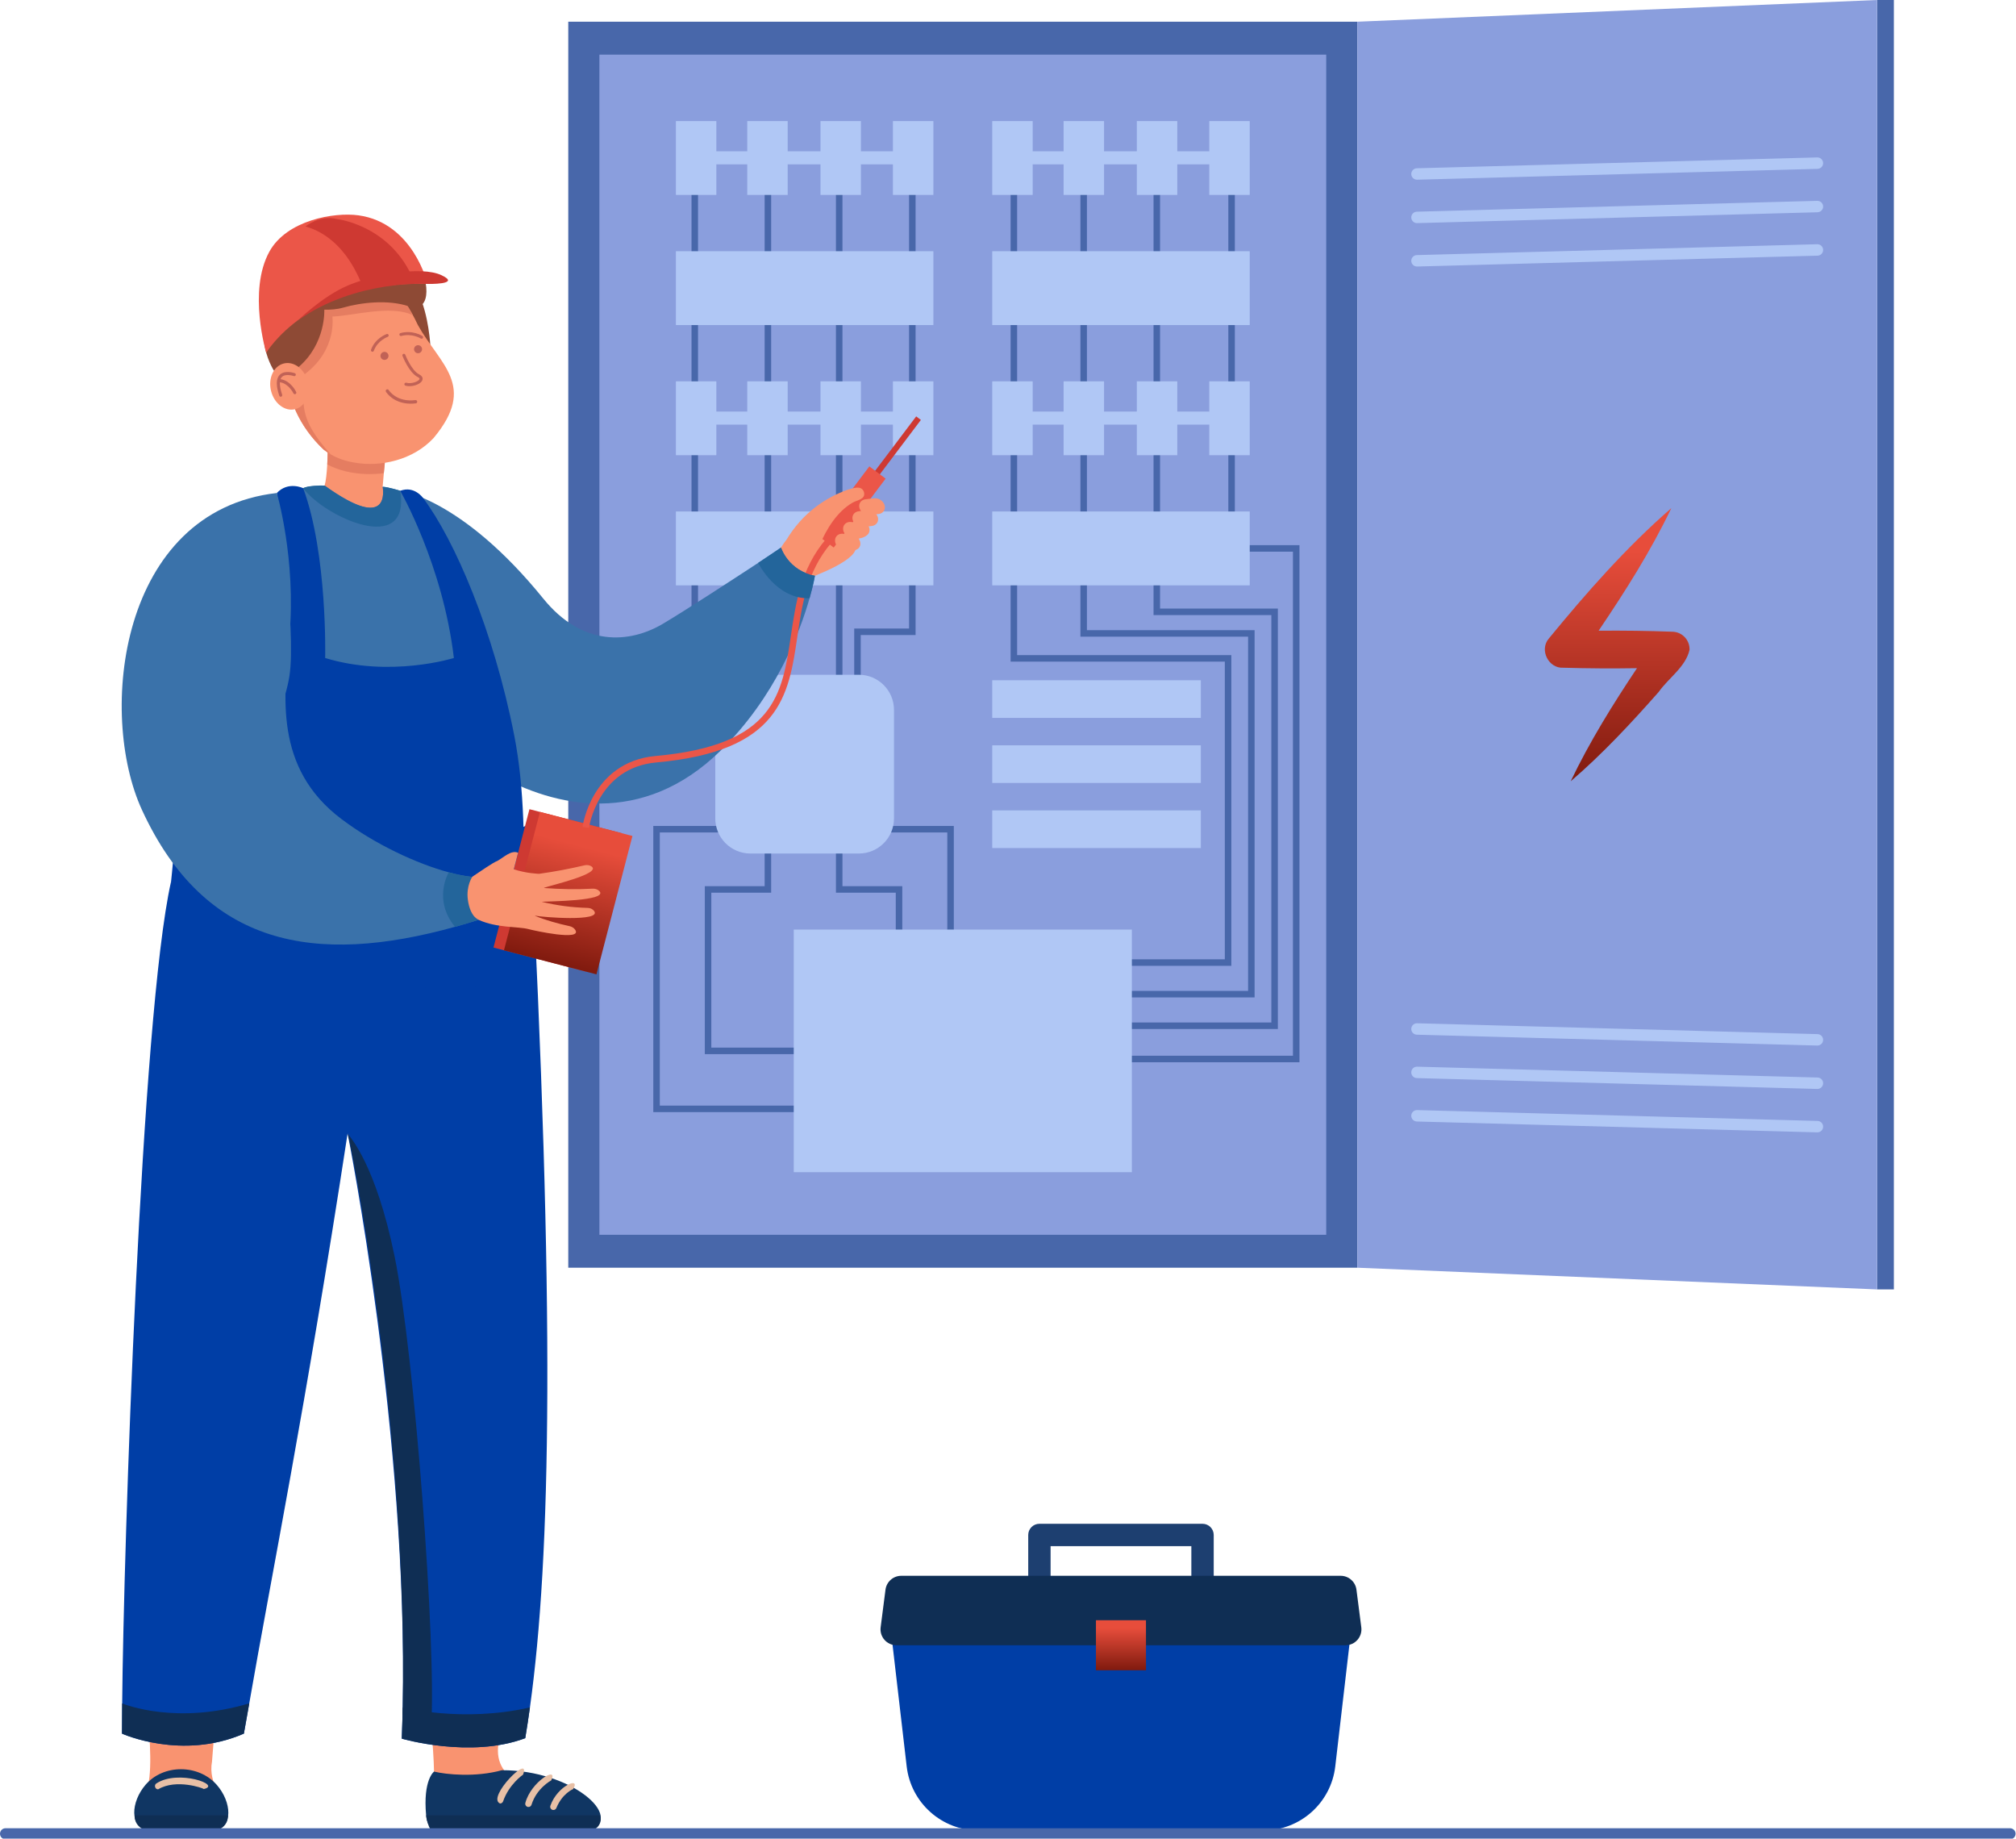<svg width="964" height="879" viewBox="0 0 964 879" fill="none" xmlns="http://www.w3.org/2000/svg">
<path d="M649.049 10.376H271.731V606.052H649.049V10.376Z" fill="#4867AA"/>
<path d="M905.599 0H897.558V616.427H905.599V0Z" fill="#4867AA"/>
<path d="M897.558 616.427L649.049 606.052V10.376L897.558 0V616.427Z" fill="#8A9EDD"/>
<path d="M634.166 26.115H286.615V590.312H634.166V26.115Z" fill="#8A9EDD"/>
<path d="M388.646 531.669H312.387V394.863H356.89V303.589H330.666V75.533H333.778V300.476H360.004V397.976H315.5V528.557H388.646V531.669Z" fill="#4867AA"/>
<path d="M388.646 503.95H337.023V423.656H365.633V75.533H368.745V426.768H340.136V500.837H388.646V503.95Z" fill="#4867AA"/>
<path d="M456.085 530.113H452.973V397.976H408.469V300.476H434.695V75.533H437.807V303.589H411.582V394.863H456.085V530.113Z" fill="#4867AA"/>
<path d="M431.449 502.393H428.337V426.768H399.728V75.533H402.84V423.656H431.449V502.393Z" fill="#4867AA"/>
<path d="M588.79 461.735H516.594V458.622H585.678V316.304H483.25V75.533H486.362V313.191H588.79V461.735Z" fill="#4867AA"/>
<path d="M599.917 476.834H518.183V473.722H596.804V304.38H516.626V75.533H519.739V301.267H599.917V476.834Z" fill="#4867AA"/>
<path d="M611.042 491.934H518.183V488.821H607.929V294.052H551.594V75.533H554.706V290.939H611.042V491.934Z" fill="#4867AA"/>
<path d="M621.373 507.828H518.183V504.715H618.26V263.737H587.356V75.533H590.468V260.624H621.373V507.828Z" fill="#4867AA"/>
<path d="M597.584 120.095H474.464V155.405H597.584V120.095Z" fill="#B0C7F5"/>
<path d="M446.316 120.095H323.196V155.405H446.316V120.095Z" fill="#B0C7F5"/>
<path d="M541.229 444.403H379.551V560.382H541.229V444.403Z" fill="#B0C7F5"/>
<path d="M426.977 57.879V72.321H411.675V57.879H392.336V72.321H376.654V57.879H357.315V72.321H342.535V57.879H323.196V93.188H342.535V78.571H357.315V93.188H376.654V78.571H392.336V93.188H411.675V78.571H426.977V93.188H446.316V57.879H426.977Z" fill="#B0C7F5"/>
<path d="M578.245 57.879V72.321H562.942V57.879H543.604V72.321H527.922V57.879H508.583V72.321H493.802V57.879H474.464V93.188H493.802V78.571H508.583V93.188H527.922V78.571H543.604V93.188H562.942V78.571H578.245V93.188H597.584V57.879H578.245Z" fill="#B0C7F5"/>
<path d="M597.584 244.525H474.464V279.835H597.584V244.525Z" fill="#B0C7F5"/>
<path d="M574.209 325.207H474.464V343.204H574.209V325.207Z" fill="#B0C7F5"/>
<path d="M574.209 356.314H474.464V374.311H574.209V356.314Z" fill="#B0C7F5"/>
<path d="M574.209 387.422H474.464V405.419H574.209V387.422Z" fill="#B0C7F5"/>
<path d="M446.316 244.525H323.196V279.835H446.316V244.525Z" fill="#B0C7F5"/>
<path d="M426.977 182.31V196.753H411.675V182.31H392.336V196.753H376.654V182.31H357.315V196.753H342.535V182.31H323.196V217.619H342.535V203.002H357.315V217.619H376.654V203.002H392.336V217.619H411.675V203.002H426.977V217.619H446.316V182.31H426.977Z" fill="#B0C7F5"/>
<path d="M578.245 182.31V196.753H562.942V182.31H543.604V196.753H527.922V182.31H508.583V196.753H493.802V182.31H474.464V217.619H493.802V203.002H508.583V217.619H527.922V203.002H543.604V217.619H562.942V203.002H578.245V217.619H597.584V182.31H578.245Z" fill="#B0C7F5"/>
<path d="M410.688 408.043H358.824C349.546 408.043 342.025 400.522 342.025 391.244V339.38C342.025 330.102 349.546 322.581 358.824 322.581H410.688C419.967 322.581 427.487 330.103 427.487 339.38V391.244C427.487 400.522 419.966 408.043 410.688 408.043Z" fill="#B0C7F5"/>
<path d="M799.854 302.011C788.045 301.569 776.23 301.417 764.415 301.524C777.142 282.695 789.326 263.49 799.188 242.931C777.61 261.699 758.695 283.228 740.616 305.254C735.988 310.609 740.365 319.627 747.522 319.215C759.266 319.554 771.014 319.629 782.76 319.438C771.168 336.815 760.1 354.6 751.071 373.497C766.264 360.438 779.921 345.778 793.142 330.799C797.856 324.102 806.058 318.837 807.892 310.66C808.059 306.051 804.461 302.18 799.854 302.011Z" fill="url(#paint0_linear_628_1193)"/>
<path d="M869.044 541.345C869.018 541.345 868.993 541.345 868.968 541.344L677.49 536.155C675.982 536.115 674.792 534.859 674.834 533.35C674.873 531.867 676.089 530.692 677.563 530.692C677.589 530.692 677.614 530.692 677.639 530.694L869.117 535.882C870.625 535.922 871.815 537.178 871.773 538.687C871.734 540.17 870.518 541.345 869.044 541.345Z" fill="#B0C7F5"/>
<path d="M869.044 520.593C869.018 520.593 868.993 520.593 868.968 520.592L677.49 515.404C675.982 515.364 674.792 514.108 674.834 512.599C674.873 511.116 676.089 509.941 677.563 509.941C677.589 509.941 677.614 509.941 677.639 509.943L869.117 515.13C870.625 515.17 871.815 516.426 871.773 517.935C871.734 519.418 870.518 520.593 869.044 520.593Z" fill="#B0C7F5"/>
<path d="M869.044 499.844C869.018 499.844 868.993 499.844 868.968 499.842L677.49 494.654C675.982 494.614 674.792 493.358 674.834 491.849C674.873 490.366 676.089 489.191 677.563 489.191C677.589 489.191 677.614 489.191 677.639 489.192L869.117 494.381C870.625 494.421 871.815 495.677 871.773 497.186C871.734 498.669 870.518 499.844 869.044 499.844Z" fill="#B0C7F5"/>
<path d="M677.563 127.414C676.089 127.414 674.874 126.239 674.834 124.756C674.793 123.247 675.983 121.991 677.49 121.95L868.968 116.763C870.464 116.721 871.733 117.911 871.773 119.42C871.814 120.928 870.624 122.184 869.117 122.225L677.639 127.413C677.614 127.413 677.588 127.414 677.563 127.414Z" fill="#B0C7F5"/>
<path d="M677.563 106.663C676.089 106.663 674.874 105.488 674.834 104.004C674.793 102.496 675.983 101.24 677.49 101.199L868.968 96.012C870.464 95.974 871.733 97.16 871.773 98.669C871.814 100.177 870.624 101.433 869.117 101.474L677.639 106.662C677.614 106.663 677.588 106.663 677.563 106.663Z" fill="#B0C7F5"/>
<path d="M677.563 85.911C676.089 85.911 674.874 84.736 674.834 83.253C674.793 81.745 675.983 80.489 677.49 80.448L868.968 75.26C870.464 75.212 871.733 76.409 871.773 77.918C871.814 79.426 870.624 80.682 869.117 80.723L677.639 85.91C677.614 85.911 677.588 85.911 677.563 85.911Z" fill="#B0C7F5"/>
<path d="M383.171 277.677C383.171 277.677 406.498 269.908 409.004 263.013C413.299 251.198 414.478 239.227 407.662 239.887C400.846 240.548 384.272 252.401 381.582 255.885C381.582 255.885 381.576 262.865 383.171 277.677Z" fill="#F99370"/>
<path d="M414.941 229.739L417.188 231.435L440.344 200.758L439.263 199.942L438.098 199.062L414.941 229.739Z" fill="#CE3932"/>
<path d="M390.883 255.907L398.665 261.77L423.482 228.823L415.7 222.961L390.883 255.907Z" fill="#EB5648"/>
<path d="M401.722 262.312C404.221 263.692 407.308 264.034 409.924 262.569C411.587 261.637 411.914 259.438 410.655 257.657C409.768 256.402 408.329 255.69 406.974 255.705L404.914 255.734C404.873 255.734 404.962 255.727 404.945 255.726C404.839 255.729 404.637 255.607 404.944 255.773C402.893 254.601 400.51 255.116 399.621 256.922C398.731 258.728 399.671 261.141 401.722 262.312Z" fill="#F99370"/>
<path d="M406.627 257.059C409.402 257.83 412.612 257.645 414.81 255.667C416.278 254.293 416.082 251.855 414.373 250.223C412.664 248.591 410.089 248.383 408.621 249.758C408.677 249.684 408.75 249.709 408.549 249.736C408.06 249.78 407.559 249.622 407.824 249.695C405.595 249.048 403.521 250.171 403.191 252.204C402.861 254.237 404.399 256.411 406.627 257.059Z" fill="#F99370"/>
<path d="M412.851 251.939L416.864 251.465C419.069 251.205 420.36 249.307 419.749 247.227C419.137 245.147 416.854 243.672 414.649 243.933L410.636 244.407C408.432 244.668 407.141 246.565 407.752 248.645C408.364 250.725 410.647 252.2 412.851 251.939Z" fill="#F99370"/>
<path d="M416.086 246.22L420.099 245.745C422.304 245.485 423.595 243.588 422.983 241.508C422.372 239.428 420.089 237.952 417.884 238.214L413.871 238.688C411.666 238.948 410.375 240.845 410.987 242.925C411.599 245.005 413.882 246.48 416.086 246.22Z" fill="#F99370"/>
<path d="M391.812 260.816C395.245 252.895 400.112 244.707 407.719 240.278C409.922 239.019 414.072 238.734 413.112 235.216C411.934 231.72 407.683 233.496 405.155 234.177C395.558 237.635 383.928 244.637 375.732 258.602C369.476 269.261 388.269 270.631 391.812 260.816Z" fill="#F99370"/>
<path d="M226.371 262.384C247.71 292.406 267.176 309.805 298.803 329.175C319.075 338.737 364.251 276.222 374.567 260.058C380.748 250.573 395.714 258.722 391.119 269.038C377.181 299.998 360.996 331.063 334.768 353.737C306.633 377.107 283.327 368.431 255.071 350.582C226.263 332.288 201.128 308.838 179.105 282.942C156.82 254.721 204.352 233.842 226.371 262.384Z" fill="#F99370"/>
<path d="M389.673 275.262C389.673 275.262 389.005 279.334 387.106 286.021C382.571 302.02 370.976 332.985 344.593 358.848C307.272 395.433 265.189 385.995 237.08 369.975C217.426 358.774 166.031 307.37 166.031 307.37C165.926 307.254 191.373 234.622 191.373 234.622C191.373 234.622 220.871 238.184 259.792 286.179C278.473 309.222 300.932 307.764 317.099 298.147C327.594 291.908 349.322 277.767 362.553 269.096C369.092 264.809 373.457 261.772 373.457 261.772C373.457 261.772 376.837 272.716 389.673 275.262Z" fill="#3A72AA"/>
<path d="M280.976 875.08H211.328C205.248 874.836 205.294 868.634 206.415 863.826C210.25 846.493 203.471 806.695 202.215 788.869C201.88 785.605 204.442 782.768 207.723 782.768C259.116 782.246 242.349 778.13 238.366 833.569C235.328 852.934 258.426 856.625 271.596 858.765C280.266 859.393 294.766 871.227 280.976 875.08Z" fill="#F99370"/>
<path d="M203.763 867.854C203.951 871.269 205.645 875.165 209.6 875.08H281.844C298.884 868.76 273.352 846.153 239.996 846.287C227.268 849.78 213.426 848.346 207.545 846.942C207.546 846.943 202.186 850.832 203.763 867.854Z" fill="#103663"/>
<path d="M252.693 863.863C253.349 863.863 253.955 863.44 254.16 862.782C256.614 854.847 263.523 851.181 263.593 851.146C267.133 843.986 253.942 851.651 251.227 861.874C250.91 862.839 251.681 863.879 252.693 863.863Z" fill="#E8C0A6"/>
<path d="M239.117 862.196C239.753 862.196 240.346 861.798 240.568 861.165C243.434 852.925 250.054 848.438 250.121 848.395C254.037 837.816 232.42 859.367 239.117 862.196Z" fill="#E8C0A6"/>
<path d="M286.9 867.854H203.763C204.07 870.392 204.771 872.857 206.043 875.081H281.845C285.578 875.086 288.226 871.343 286.9 867.854Z" fill="#0F2E54"/>
<path d="M108.03 870.048L106.848 869.431C106.848 870.259 105.824 873.134 104.997 873.134L70.031 873.854C69.203 873.854 68.694 872.296 68.694 871.468L65.711 870.615C65.711 865.378 66.142 863.48 68.455 859.428C76.956 848.13 66.808 797.599 67.101 784.397C65.005 780.788 103.923 783.62 104.466 782.767C105.34 782.768 106.029 783.514 105.96 784.385L101.38 842.124C99.325 853.087 107.738 859.714 108.03 870.048Z" fill="#F99370"/>
<path d="M71.251 875.081H102.129C111.775 873.764 110.783 861.426 103.652 853.288C94.969 843.378 78.184 843.263 69.589 853.258C62.573 861.416 61.668 873.789 71.251 875.081Z" fill="#103663"/>
<path d="M75.62 855.422C84.197 850.219 97.354 854.907 97.405 855.285C106.361 853.355 85.181 845.795 74.844 852.561C73.496 853.291 74.114 855.479 75.62 855.422Z" fill="#E8C0A6"/>
<path d="M71.251 875.081H102.129C106.057 875.085 109.219 871.775 108.976 867.854H64.403C64.165 871.774 67.323 875.086 71.251 875.081Z" fill="#0F2E54"/>
<path d="M253.403 816.268C252.692 821.383 251.946 826.275 251.157 830.97C224.949 840.8 192.121 831.193 192.121 831.193C192.272 827.447 192.391 823.66 192.484 819.837C192.515 818.649 192.541 817.461 192.568 816.268C195.208 687.064 166.22 541.755 166.209 541.885C146.206 672.593 129.595 754.374 119.193 814.307C118.285 819.541 117.424 824.376 116.615 828.79C86.869 841.728 58.337 828.79 58.337 828.79C58.337 828.79 58.337 823.613 58.419 814.343C59.078 740.943 67.43 485.698 81.734 421.724C138.959 450.105 253.273 393.898 253.273 393.898C265.562 627.188 263.452 743.946 253.403 816.268Z" fill="#003EA6"/>
<path d="M182.979 232.697C184.335 215.197 188.812 183.49 175.082 177.306C165.455 173.332 153.347 181.031 155.733 192.275C156.656 191.766 157.695 223.493 155.224 232.142C128.856 238.43 205.349 268.477 182.979 232.697Z" fill="#F99370"/>
<path d="M155.551 190.823C155.592 191.307 155.649 191.799 155.734 192.275C156.401 191.886 157.198 209.404 156.488 222.045C168.056 228.128 181.081 226.562 183.534 226.204C185.469 207.389 188.346 184.326 175.08 177.306C166.037 172.809 154.5 180.625 155.551 190.823Z" fill="#E57D61"/>
<path d="M244.963 456.288C244.963 456.288 250.766 403.079 244.649 361.086C236.2 305.143 221.44 269.319 191.376 234.622C191.042 234.527 185.872 232.88 182.993 232.713C183.684 237.832 184.143 252.798 155.23 232.144C155.125 232.257 147.268 232.071 144.964 233.376C142.652 235.567 89.229 370.426 87.297 411.392C86.512 423.466 208.663 474.134 244.963 456.288Z" fill="#3A72AA"/>
<path d="M144.964 233.376C155.256 247.199 196.452 266.149 191.387 234.634C191.047 234.519 185.893 232.884 182.995 232.711C183.145 233.536 187.051 255.166 155.225 232.139C153.28 232.007 147.248 232.144 144.964 233.376Z" fill="#23659B"/>
<path d="M264.623 865.303C265.229 865.303 265.804 864.941 266.045 864.343C268.822 857.493 273.828 855.396 274.04 855.311C277.944 849.148 266.598 853.538 263.2 863.191C262.778 864.171 263.561 865.323 264.623 865.303Z" fill="#E8C0A6"/>
<path d="M205.802 165.53C205.802 165.53 205.091 150.554 200.099 140.365L191.658 144.825L205.802 165.53Z" fill="#8E4A35"/>
<path d="M207.375 209.363C197.506 220.017 181.872 223.432 169.222 221.105C165.276 220.439 161.502 219.179 158.116 217.211L158.111 217.211C156.966 216.547 155.879 215.815 154.838 215.005L154.822 215.007C105.536 168.308 168.111 87.529 199.834 155.41C210.439 174.474 228.195 184.326 207.375 209.363Z" fill="#F99370"/>
<path d="M185.591 170.952C186.044 169.994 185.633 168.852 184.675 168.4C183.716 167.949 182.572 168.359 182.12 169.317C181.668 170.274 182.078 171.417 183.037 171.868C183.995 172.32 185.139 171.91 185.591 170.952Z" fill="#C16256"/>
<path d="M201.64 167.766C202.092 166.808 201.682 165.666 200.723 165.215C199.765 164.763 198.62 165.174 198.169 166.131C197.717 167.089 198.127 168.231 199.085 168.683C200.044 169.134 201.188 168.724 201.64 167.766Z" fill="#C16256"/>
<path d="M197.138 184.512C196.018 184.68 194.869 184.652 193.89 184.371C193.504 184.261 193.283 183.857 193.394 183.474C193.504 183.086 193.913 182.871 194.292 182.977C196.748 183.682 200.159 182.363 200.6 181.248C200.754 180.856 200.221 180.488 199.747 180.25C195.565 178.145 192.575 170.446 192.449 170.12C192.306 169.745 192.493 169.326 192.868 169.182C193.256 169.033 193.663 169.227 193.806 169.6C193.835 169.674 196.72 177.101 200.4 178.953C202.406 179.963 202.152 181.265 201.951 181.778C201.425 183.116 199.335 184.185 197.138 184.512Z" fill="#C16256"/>
<path d="M197.469 150.722C186.901 145.556 168.188 151.119 158.925 151.326C158.925 151.326 161.373 167.102 145.728 178.868C144.818 193.471 142.615 199.901 158.116 217.209L158.111 217.21C156.966 216.546 155.879 215.814 154.838 215.004L154.822 215.006C107.375 170.492 164.983 90.307 197.469 150.722Z" fill="#E57D61"/>
<path d="M199.316 123.699C192.988 112.11 180.146 101.476 165.299 116.491C153.868 128.052 141.153 128.35 141.77 140.142C114.845 152.122 130.989 177.231 130.989 177.231L142.783 175.471C155.973 164.121 155.074 148.052 155.074 148.052L155.071 148.05C158.091 148.106 161.262 147.881 164.051 147.077C172.696 144.587 185.554 143.119 195.488 146.437C205.422 149.754 206.388 136.651 199.316 123.699Z" fill="#8E4A35"/>
<path d="M129.592 186.823C131.057 192.862 136.187 196.802 141.052 195.624C145.916 194.445 148.673 188.595 147.209 182.556C145.745 176.518 140.614 172.578 135.75 173.756C130.885 174.935 128.128 180.785 129.592 186.823Z" fill="#F99370"/>
<path d="M140.969 178.42C140.778 178.353 136.238 176.756 133.785 179.168C133.16 179.781 132.756 180.598 132.544 181.588C132.543 181.59 132.543 181.592 132.543 181.594C132.523 181.687 132.494 181.77 132.478 181.866C132.478 181.868 132.477 181.869 132.477 181.87V181.871C132.169 183.711 132.522 186.148 133.541 189.168C133.656 189.504 133.995 189.704 134.337 189.653C134.378 189.647 134.42 189.637 134.462 189.624C134.842 189.495 135.047 189.082 134.919 188.703C134.091 186.256 133.743 184.256 133.847 182.735C138.054 183.357 140.294 187.977 140.316 188.027C140.455 188.326 140.773 188.487 141.084 188.441C141.15 188.431 141.216 188.41 141.281 188.38C141.646 188.214 141.804 187.783 141.638 187.418C141.529 187.188 139.089 182.022 134.149 181.264C134.31 180.847 134.517 180.484 134.8 180.205C136.602 178.433 140.443 179.775 140.479 179.788C140.862 179.921 141.271 179.723 141.408 179.347C141.542 178.97 141.346 178.556 140.969 178.42Z" fill="#C16256"/>
<path d="M177.886 168.128C177.87 168.124 177.855 168.119 177.84 168.114C177.468 167.978 177.275 167.567 177.411 167.195C179.434 161.634 184.684 159.768 184.907 159.691C185.281 159.562 185.687 159.759 185.817 160.134C185.946 160.508 185.749 160.916 185.375 161.046C185.327 161.063 180.541 162.782 178.758 167.685C178.628 168.042 178.245 168.233 177.886 168.128Z" fill="#C16256"/>
<path d="M191.49 160.612C191.257 160.545 191.064 160.36 190.996 160.109C190.893 159.726 191.12 159.333 191.503 159.231C197.325 157.67 201.797 160.502 201.984 160.624C202.316 160.839 202.411 161.281 202.196 161.614C201.983 161.947 201.535 162.041 201.206 161.828C201.164 161.801 197.061 159.224 191.874 160.615C191.744 160.651 191.611 160.647 191.49 160.612Z" fill="#C16256"/>
<path d="M127.302 168.658C127.302 168.658 147.873 133.876 204.461 135.735C204.461 135.735 197.663 106.549 171.39 102.941C159.81 101.35 137.091 105.219 128.785 120.346C118.43 139.204 127.302 168.658 127.302 168.658Z" fill="#EB5648"/>
<path d="M142.453 153.177C142.453 153.177 154.325 141.534 166.443 136.442C178.561 131.35 201.252 126.983 211.09 131.555C220.927 136.128 204.46 135.736 204.46 135.736C204.46 135.736 170.215 133.491 142.453 153.177Z" fill="#CE3932"/>
<path d="M161.213 104.744C161.213 104.744 185.356 107.415 196.742 131.616C196.742 131.616 173.786 135.718 173.17 135.943C172.553 136.167 166.2 113.993 146.095 108.266C146.095 108.266 152.845 102.555 161.213 104.744Z" fill="#CE3932"/>
<path d="M196.347 192.982C188.132 192.982 184.706 187.546 184.551 187.294C184.327 186.927 184.442 186.448 184.809 186.224C185.176 186 185.653 186.115 185.878 186.48C186.031 186.726 189.659 192.391 198.635 191.28C199.06 191.228 199.45 191.53 199.502 191.957C199.555 192.384 199.252 192.772 198.826 192.824C197.955 192.933 197.129 192.982 196.347 192.982Z" fill="#C16256"/>
<path d="M191.387 234.634C191.387 234.634 211.798 270.067 217.031 314.571C217.031 314.571 186.717 324.108 155.484 314.571C155.484 314.571 156.671 265.03 144.964 233.376C144.964 233.376 137.837 229.909 132.368 235.683C132.368 235.683 141.878 301.017 138.4 323.18C134.922 345.344 113.182 391.859 85.074 386.063C85.074 386.063 81.733 423.711 81.733 421.724C81.733 421.724 145.279 486.904 246.554 469.347C246.554 469.347 255.797 402.058 245.918 351.692C236.039 301.326 217.324 258.028 202.31 238.087C202.311 238.087 198.126 232.049 191.387 234.634Z" fill="#003EA6"/>
<path d="M228.842 439.745C225.049 440.939 221.292 442.054 217.583 443.085C150.622 461.682 98.055 452.534 67.941 387.33C46.571 341.076 57.088 244.296 132.367 235.684C132.367 235.684 141.705 267.444 138.401 304.107C135.85 332.417 130.788 367.028 163.227 391.523C179.184 403.575 199.249 412.893 214.58 417.033C218.725 418.154 222.524 418.89 225.801 419.206C225.801 419.206 222.855 423.567 223.712 430.069C224.807 438.366 228.842 439.745 228.842 439.745Z" fill="#3A72AA"/>
<path d="M297.398 398.35L253.174 386.849L235.972 452.993L280.196 464.494L297.398 398.35Z" fill="#CE3932"/>
<path d="M302.417 399.656L258.193 388.154L240.991 454.298L285.215 465.8L302.417 399.656Z" fill="url(#paint1_linear_628_1193)"/>
<path d="M247.74 407.658L245.682 415.574C251.677 417.597 257.72 417.711 257.745 417.745C265.052 416.743 272.294 415.369 279.48 413.684C280.594 413.422 281.797 413.535 282.759 414.154C288.17 417.63 262.603 423.43 260.186 424.415C260.199 424.478 260.197 424.47 260.21 424.533C267.912 425.102 275.656 425.274 283.368 424.845C284.549 424.779 285.754 425.136 286.578 425.986C291.227 430.782 261.836 430.878 259.195 431.094C259.196 431.127 259.196 431.12 259.197 431.153C266.33 432.908 273.669 433.846 281.019 434.036C282.183 434.067 283.333 434.532 284.045 435.453C288.216 440.85 258.737 438.435 255.895 437.762C255.878 437.788 255.861 437.814 255.845 437.84C261.176 440.007 266.762 441.543 272.394 442.778C273.47 443.014 274.464 443.605 275.063 444.53C278.616 450.021 255.311 444.882 252.776 444.191C247.569 442.816 237.809 443.771 228.844 439.747C222.128 436.732 219.175 423.534 226.169 418.918C229.695 416.591 235.884 412.244 237.852 411.565C241.112 409.719 244.422 406.294 247.74 407.658Z" fill="#F99370"/>
<path d="M253.403 816.268C252.692 821.383 251.946 826.275 251.157 830.969C224.949 840.8 192.121 831.192 192.121 831.192C192.318 826.285 192.463 821.305 192.568 816.268C192.568 816.268 221.188 823.654 253.403 816.268Z" fill="#0F2E54"/>
<path d="M206.154 825.833L192.484 819.836C192.515 818.648 192.541 817.461 192.568 816.267C195.208 687.063 168.279 548.961 166.318 542.04C167.464 543.721 179.695 556.705 188.68 600.608C198.214 647.23 208.81 787.958 206.154 825.833Z" fill="#0F2E54"/>
<path d="M119.193 814.306C118.285 819.54 117.424 824.375 116.615 828.79C86.869 841.728 58.337 828.79 58.337 828.79C58.337 828.79 58.337 823.612 58.419 814.342C60.017 814.996 84.674 824.676 119.193 814.306Z" fill="#0F2E54"/>
<path d="M281.627 395.752L278.542 395.333C278.586 395.014 279.657 387.44 284.468 379.442C288.945 372.003 297.615 362.836 313.5 361.41C370.452 356.294 374.037 332.023 378.19 303.917C380.516 288.174 382.921 271.894 394.926 257.762L397.298 259.777C385.87 273.23 383.531 289.062 381.269 304.372C377.105 332.555 373.172 359.175 313.778 364.51C285.845 367.018 281.666 395.465 281.627 395.752Z" fill="#EB5648"/>
<path d="M228.842 439.745C225.049 440.939 221.292 442.054 217.583 443.085C206.94 430.201 214.364 417.391 214.58 417.033C218.725 418.154 222.524 418.89 225.801 419.206C225.801 419.206 222.855 423.567 223.712 430.07C224.807 438.366 228.842 439.745 228.842 439.745Z" fill="#23659B"/>
<path d="M389.673 275.262C389.673 275.262 389.005 279.334 387.106 286.021C370.955 286.468 362.553 269.097 362.553 269.097C369.092 264.809 373.457 261.772 373.457 261.772C373.457 261.772 376.837 272.716 389.673 275.262Z" fill="#23659B"/>
<path d="M575.019 828.524H497.02C494.067 828.524 491.672 826.129 491.672 823.176V733.822C491.672 730.868 494.067 728.474 497.02 728.474H575.019C577.972 728.474 580.367 730.868 580.367 733.822V823.176C580.367 826.129 577.972 828.524 575.019 828.524ZM502.369 817.828H569.671V739.17H502.369V817.828Z" fill="#1D3F70"/>
<path d="M604.119 875.081H467.921C450.358 875.081 435.58 861.922 433.551 844.476L424.275 764.698H647.766L638.489 844.476C636.46 861.922 621.683 875.081 604.119 875.081Z" fill="#003EA6"/>
<path d="M643.387 786.545H428.653C424.062 786.545 420.516 782.513 421.102 777.959L423.419 759.978C423.909 756.181 427.141 753.338 430.97 753.338H641.07C644.898 753.338 648.132 756.181 648.62 759.978L650.937 777.959C651.524 782.512 647.978 786.545 643.387 786.545Z" fill="#0F2E54"/>
<path d="M547.98 774.586H524.059V798.506H547.98V774.586Z" fill="url(#paint2_linear_628_1193)"/>
<path d="M961.164 879.291H2.631C1.178 879.291 -0 878.113 -0 876.66C-0 875.207 1.178 874.029 2.631 874.029H961.164C962.617 874.029 963.795 875.207 963.795 876.66C963.795 878.113 962.617 879.291 961.164 879.291Z" fill="#4867AA"/>
<defs>
<linearGradient id="paint0_linear_628_1193" x1="773.303" y1="263.441" x2="773.303" y2="373.497" gradientUnits="userSpaceOnUse">
<stop stop-color="#E74D3B"/>
<stop offset="1" stop-color="#801A0E"/>
</linearGradient>
<linearGradient id="paint1_linear_628_1193" x1="277.603" y1="404.296" x2="263.103" y2="460.049" gradientUnits="userSpaceOnUse">
<stop stop-color="#E74D3B"/>
<stop offset="1" stop-color="#801A0E"/>
</linearGradient>
<linearGradient id="paint2_linear_628_1193" x1="536.019" y1="778.344" x2="536.019" y2="798.506" gradientUnits="userSpaceOnUse">
<stop stop-color="#E74D3B"/>
<stop offset="1" stop-color="#801A0E"/>
</linearGradient>
</defs>
</svg>
